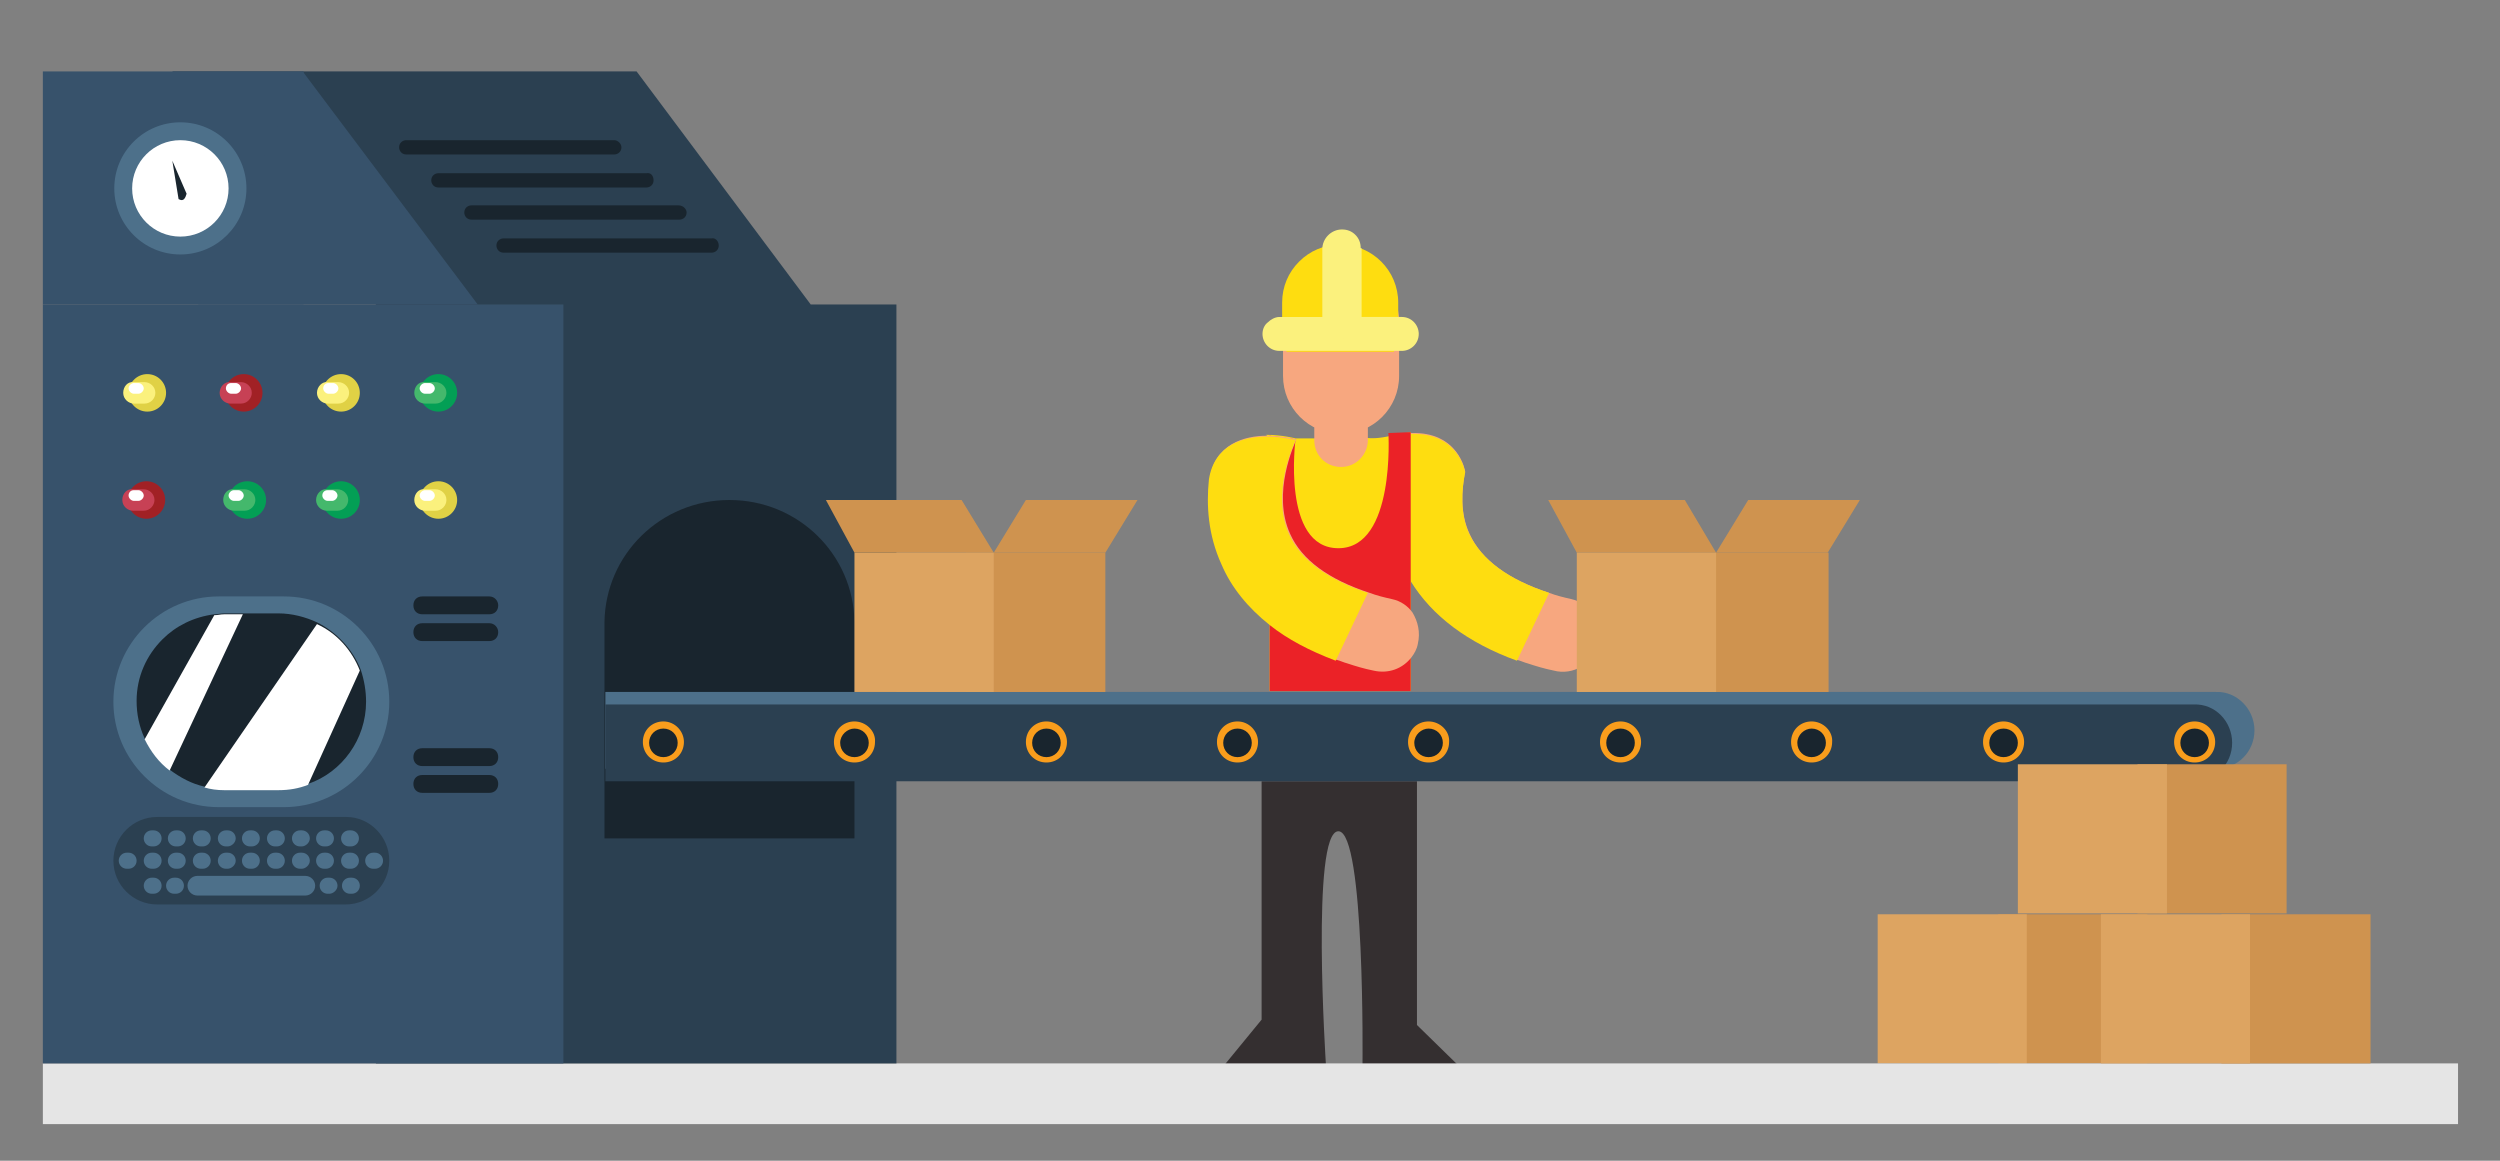 <?xml version="1.0" encoding="utf-8"?>
<!-- Generator: Adobe Illustrator 19.2.0, SVG Export Plug-In . SVG Version: 6.00 Build 0)  -->
<svg version="1.1" id="Layer_1" xmlns="http://www.w3.org/2000/svg" xmlns:xlink="http://www.w3.org/1999/xlink" x="0px" y="0px"
	 viewBox="0 0 280 130" style="enable-background:new 0 0 280 130;" xml:space="preserve">
<rect x="0" y="0" width="280" height="130" fill="#808080" stroke="none"/>
<g>
	<g>
		<rect x="223.8" y="102.4" style="fill:#CF934F;" width="16.7" height="16.7"/>
		<rect x="210.3" y="102.4" style="fill:#DDA461;" width="16.7" height="16.7"/>
	</g>
	<g>
		<g>
			<g>
				<g>
					<path style="fill:#F7A77F;" d="M179,72.1c-0.5,2.2-2.8,3.6-5,3c-1-0.2-2-0.5-2.9-0.8c-0.4-0.1-0.8-0.3-1.2-0.4
						c-5.5-2-9.5-5-11.9-8.9c-0.4-0.6-0.7-1.2-1-1.9c-2.4-5.5-1.5-11.1-0.4-14.5c0.5-0.1,0.9-0.1,1.4-0.1c5.4-0.2,6.1,4.3,6.1,4.3h0
						c-0.4,2-0.6,4.7,0.5,7c1.3,2.9,4.3,5.1,8.9,6.6c0.8,0.3,1.6,0.5,2.5,0.7C178.2,67.6,179.6,69.9,179,72.1z"/>
				</g>
			</g>
			<path style="fill:#FEDD10;" d="M173.5,66.4l-3.6,7.6c-5.5-2-9.5-5-11.9-8.9c-0.4-0.6-0.7-1.2-1-1.9c-2.4-5.5-1.5-11.1-0.4-14.5
				c0.5-0.1,0.9-0.1,1.4-0.1c5.4-0.2,6.1,4.3,6.1,4.3h0c-0.4,2-0.6,4.7,0.5,7C166,62.7,168.9,64.9,173.5,66.4z"/>
		</g>
		<path style="fill:#FEDD10;" d="M158,48.4v29h-15.8V49.1l-0.4-0.4c1.8,0,3.3,0.4,3.3,0.4l0,0l0,0l4.2,0l1.9-3.9
			c-0.5,1.9-0.5,4.8,4.6,3.6c0.3-0.1,0.6-0.1,0.9-0.2C157.2,48.5,157.6,48.5,158,48.4z"/>
		<path style="fill:#EB2227;" d="M158,48.4v29h-15.8V48.8l2.9,0.4c0,0-1.6,12.2,4.8,12.2s5.6-12.9,5.6-12.9"/>
		<g>
			<g>
				<polygon style="fill:#FCD6CB;" points="145.1,49.1 145.1,49.1 145.1,49.1 				"/>
				<path style="fill:#F7A77F;" d="M158.8,72.1c-0.1,0.6-0.4,1.1-0.7,1.5c-1,1.3-2.6,1.9-4.3,1.5c-1-0.2-2-0.5-2.9-0.8
					c-0.4-0.1-0.8-0.3-1.2-0.4c-2.9-1.1-5.4-2.4-7.4-4c-2.4-1.9-4.3-4.2-5.4-6.8c-1.5-3.3-1.7-6.6-1.4-9.5c0.6-3.9,3.9-4.8,6.4-4.8
					c1.8,0,3.3,0.4,3.3,0.4c-0.2,0.5-2.8,6-0.7,10.6c1.3,2.9,4.3,5.1,8.9,6.6c0.8,0.3,1.6,0.5,2.5,0.7c1,0.2,1.8,0.8,2.3,1.5
					C158.8,69.6,159.1,70.8,158.8,72.1z"/>
			</g>
			<polygon style="fill:#4D708A;" points="145.1,49.1 145.1,49.1 145.1,49.1 			"/>
			<path style="fill:#FEDD10;" d="M153.2,66.4l-3.6,7.6c-2.9-1.1-5.4-2.4-7.4-4c-2.4-1.9-4.3-4.2-5.4-6.8c-1.5-3.3-1.7-6.6-1.4-9.5
				c0.6-3.9,3.9-4.8,6.4-4.8c1.8,0,3.3,0.4,3.3,0.4c-0.2,0.5-2.8,6-0.7,10.6C145.7,62.7,148.7,64.9,153.2,66.4z"/>
		</g>
		<g>
			<path style="fill:#F7A77F;" d="M156.7,42.1c0,3.6-2.9,6.5-6.5,6.5l0,0c-3.6,0-6.5-2.9-6.5-6.5V36c0-3.6,2.9-6.5,6.5-6.5l0,0
				c3.6,0,6.5,2.9,6.5,6.5V42.1z"/>
			<g>
				<path style="fill:#FEDD10;" d="M156.6,33.9v3c0,0.9-0.2,1.7-0.5,2.5h-12c-0.3-0.8-0.5-1.6-0.5-2.5v-3c0-1.8,0.7-3.4,1.9-4.6
					c1.2-1.2,2.8-1.9,4.6-1.9C153.7,27.4,156.6,30.3,156.6,33.9z"/>
				<path style="fill:#FBF17D;" d="M158.9,37.4c0,1.1-0.9,1.9-1.9,1.9h-13.7c-1.1,0-1.9-0.9-1.9-1.9c0-0.5,0.2-1,0.6-1.3
					c0.3-0.3,0.8-0.6,1.3-0.6H157C158.1,35.5,158.9,36.4,158.9,37.4z"/>
				<path style="fill:#FBF17D;" d="M152.4,27.8c0-0.6-0.2-1.1-0.6-1.5c-0.4-0.4-0.9-0.6-1.5-0.6c-1.2,0-2.2,1-2.2,2.2v7.8
					c0,1.2,1,2.2,2.2,2.2c1.2,0,2.2-1,2.2-2.2V27.8z"/>
			</g>
		</g>
		<path style="fill:#342F30;" d="M141.3,87.5v26.7l-4.1,5h11.3c0,0-1.7-26.1,1.4-26.1c3,0,2.7,26.1,2.7,26.1h10.6l-4.5-4.4V87.5"/>
		<path style="fill:#F7A77F;" d="M150.2,52.3c-1.7,0-3-1.3-3-3V48c0-1.7,1.3-3,3-3l0,0c1.7,0,3,1.3,3,3v1.3
			C153.2,50.9,151.9,52.3,150.2,52.3L150.2,52.3z"/>
	</g>
	<rect x="4.8" y="119.1" style="fill:#E5E5E5;" width="270.5" height="6.8"/>
	<g>
		<polygon style="fill:#2B4051;" points="90.8,34.1 71.3,8 19.3,8 42.1,34.1 42.1,119.1 100.4,119.1 100.4,34.1 		"/>
		<rect x="4.8" y="34.1" style="fill:#37526B;" width="58.3" height="85"/>
		<rect x="4.8" y="8" style="fill:#37526B;" width="29.2" height="26.1"/>
		<polyline style="fill:#37526B;" points="33.9,8 53.5,34.1 22.2,34.1 		"/>
		<path style="fill:#19252E;" d="M95.7,69.7v24.2h-28V69.7h0c0.1-7.6,6.3-13.7,14-13.7C89.4,56,95.6,62.1,95.7,69.7L95.7,69.7z"/>
		<path style="fill:#4D708A;" d="M252.5,81.8c0,2.4-1.9,4.3-4.3,4.3H67.8v-8.6h180.4C250.5,77.4,252.5,79.4,252.5,81.8z"/>
		<path style="fill:#2B4051;" d="M250,83.2c0,2.4-1.9,4.3-4.3,4.3H67.8v-8.6h177.9C248.1,78.8,250,80.8,250,83.2z"/>
		<g>
			<circle style="fill:#19252E;" cx="74.3" cy="83.2" r="2"/>
			<path style="fill:#F99D1C;" d="M74.3,81.6c0.9,0,1.6,0.7,1.6,1.6s-0.7,1.6-1.6,1.6c-0.9,0-1.6-0.7-1.6-1.6S73.4,81.6,74.3,81.6
				 M74.3,80.8c-1.3,0-2.3,1-2.3,2.3c0,1.3,1,2.3,2.3,2.3c1.3,0,2.3-1,2.3-2.3C76.6,81.9,75.6,80.8,74.3,80.8L74.3,80.8z"/>
		</g>
		<g>
			<circle style="fill:#19252E;" cx="95.7" cy="83.2" r="2"/>
			<path style="fill:#F99D1C;" d="M95.7,81.6c0.9,0,1.6,0.7,1.6,1.6s-0.7,1.6-1.6,1.6s-1.6-0.7-1.6-1.6S94.9,81.6,95.7,81.6
				 M95.7,80.8c-1.3,0-2.3,1-2.3,2.3c0,1.3,1,2.3,2.3,2.3c1.3,0,2.3-1,2.3-2.3C98.1,81.9,97,80.8,95.7,80.8L95.7,80.8z"/>
		</g>
		<g>
			<circle style="fill:#19252E;" cx="117.2" cy="83.2" r="2"/>
			<path style="fill:#F99D1C;" d="M117.2,81.6c0.9,0,1.6,0.7,1.6,1.6s-0.7,1.6-1.6,1.6c-0.9,0-1.6-0.7-1.6-1.6
				S116.3,81.6,117.2,81.6 M117.2,80.8c-1.3,0-2.3,1-2.3,2.3c0,1.3,1,2.3,2.3,2.3c1.3,0,2.3-1,2.3-2.3
				C119.5,81.9,118.5,80.8,117.2,80.8L117.2,80.8z"/>
		</g>
		<g>
			<circle style="fill:#19252E;" cx="138.6" cy="83.2" r="2"/>
			<path style="fill:#F99D1C;" d="M138.6,81.6c0.9,0,1.6,0.7,1.6,1.6s-0.7,1.6-1.6,1.6c-0.9,0-1.6-0.7-1.6-1.6
				S137.7,81.6,138.6,81.6 M138.6,80.8c-1.3,0-2.3,1-2.3,2.3c0,1.3,1,2.3,2.3,2.3c1.3,0,2.3-1,2.3-2.3
				C140.9,81.9,139.9,80.8,138.6,80.8L138.6,80.8z"/>
		</g>
		<g>
			<circle style="fill:#19252E;" cx="160" cy="83.2" r="2"/>
			<path style="fill:#F99D1C;" d="M160,81.6c0.9,0,1.6,0.7,1.6,1.6s-0.7,1.6-1.6,1.6c-0.9,0-1.6-0.7-1.6-1.6S159.2,81.6,160,81.6
				 M160,80.8c-1.3,0-2.3,1-2.3,2.3c0,1.3,1,2.3,2.3,2.3c1.3,0,2.3-1,2.3-2.3C162.4,81.9,161.3,80.8,160,80.8L160,80.8z"/>
		</g>
		<g>
			<circle style="fill:#19252E;" cx="181.5" cy="83.2" r="2"/>
			<path style="fill:#F99D1C;" d="M181.5,81.6c0.9,0,1.6,0.7,1.6,1.6s-0.7,1.6-1.6,1.6c-0.9,0-1.6-0.7-1.6-1.6
				S180.6,81.6,181.5,81.6 M181.5,80.8c-1.3,0-2.3,1-2.3,2.3c0,1.3,1,2.3,2.3,2.3c1.3,0,2.3-1,2.3-2.3
				C183.8,81.9,182.8,80.8,181.5,80.8L181.5,80.8z"/>
		</g>
		<g>
			<circle style="fill:#19252E;" cx="202.9" cy="83.2" r="2"/>
			<path style="fill:#F99D1C;" d="M202.9,81.6c0.9,0,1.6,0.7,1.6,1.6s-0.7,1.6-1.6,1.6c-0.9,0-1.6-0.7-1.6-1.6
				S202.1,81.6,202.9,81.6 M202.9,80.8c-1.3,0-2.3,1-2.3,2.3c0,1.3,1,2.3,2.3,2.3c1.3,0,2.3-1,2.3-2.3
				C205.3,81.9,204.2,80.8,202.9,80.8L202.9,80.8z"/>
		</g>
		<g>
			<circle style="fill:#19252E;" cx="224.4" cy="83.2" r="2"/>
			<path style="fill:#F99D1C;" d="M224.4,81.6c0.9,0,1.6,0.7,1.6,1.6s-0.7,1.6-1.6,1.6c-0.9,0-1.6-0.7-1.6-1.6
				S223.5,81.6,224.4,81.6 M224.4,80.8c-1.3,0-2.3,1-2.3,2.3c0,1.3,1,2.3,2.3,2.3c1.3,0,2.3-1,2.3-2.3
				C226.7,81.9,225.7,80.8,224.4,80.8L224.4,80.8z"/>
		</g>
		<g>
			<circle style="fill:#19252E;" cx="245.8" cy="83.2" r="2"/>
			<path style="fill:#F99D1C;" d="M245.8,81.6c0.9,0,1.6,0.7,1.6,1.6s-0.7,1.6-1.6,1.6c-0.9,0-1.6-0.7-1.6-1.6
				S244.9,81.6,245.8,81.6 M245.8,80.8c-1.3,0-2.3,1-2.3,2.3c0,1.3,1,2.3,2.3,2.3c1.3,0,2.3-1,2.3-2.3
				C248.1,81.9,247.1,80.8,245.8,80.8L245.8,80.8z"/>
		</g>
		<path style="fill:#19252E;" d="M69.6,16.5c0,0.5-0.4,0.8-0.8,0.8H45.5c-0.5,0-0.8-0.4-0.8-0.8l0,0c0-0.5,0.4-0.8,0.8-0.8h23.3
			C69.2,15.7,69.6,16.1,69.6,16.5L69.6,16.5z"/>
		<path style="fill:#19252E;" d="M73.2,20.2c0,0.5-0.4,0.8-0.8,0.8H49.1c-0.5,0-0.8-0.4-0.8-0.8l0,0c0-0.5,0.4-0.8,0.8-0.8h23.3
			C72.9,19.3,73.2,19.7,73.2,20.2L73.2,20.2z"/>
		<path style="fill:#19252E;" d="M76.9,23.8c0,0.5-0.4,0.8-0.8,0.8H52.8c-0.5,0-0.8-0.4-0.8-0.8l0,0c0-0.5,0.4-0.8,0.8-0.8H76
			C76.5,23,76.9,23.4,76.9,23.8L76.9,23.8z"/>
		<path style="fill:#19252E;" d="M80.5,27.5c0,0.5-0.4,0.8-0.8,0.8H56.4c-0.5,0-0.8-0.4-0.8-0.8l0,0c0-0.5,0.4-0.8,0.8-0.8h23.3
			C80.1,26.6,80.5,27,80.5,27.5L80.5,27.5z"/>
		<circle style="fill:#4D708A;" cx="20.2" cy="21.1" r="7.4"/>
		<circle style="fill:#FFFFFF;" cx="20.2" cy="21.1" r="5.4"/>
		<path style="fill:#19252E;" d="M20.9,21.7L19.3,18l0.7,4.3C20.1,22.3,20.6,22.8,20.9,21.7z"/>
		<g>
			<circle style="fill:#E0D145;" cx="16.5" cy="44" r="2.1"/>
			<path style="fill:#FBF17D;" d="M13.8,44c0,0.7,0.6,1.2,1.2,1.2h1.2c0.7,0,1.2-0.6,1.2-1.2l0,0c0-0.7-0.6-1.2-1.2-1.2H15
				C14.3,42.7,13.8,43.3,13.8,44L13.8,44z"/>
			<path style="fill:#FFFFFF;" d="M14.4,43.5c0,0.3,0.3,0.6,0.6,0.6h0.5c0.3,0,0.6-0.3,0.6-0.6l0,0c0-0.3-0.3-0.6-0.6-0.6H15
				C14.7,42.9,14.4,43.2,14.4,43.5L14.4,43.5z"/>
		</g>
		<g>
			<circle style="fill:#A12125;" cx="27.3" cy="44" r="2.1"/>
			<path style="fill:#C74155;" d="M24.6,44c0,0.7,0.6,1.2,1.2,1.2H27c0.7,0,1.2-0.6,1.2-1.2l0,0c0-0.7-0.6-1.2-1.2-1.2h-1.2
				C25.2,42.7,24.6,43.3,24.6,44L24.6,44z"/>
			<path style="fill:#FFFFFF;" d="M25.3,43.5c0,0.3,0.3,0.6,0.6,0.6h0.5c0.3,0,0.6-0.3,0.6-0.6l0,0c0-0.3-0.3-0.6-0.6-0.6h-0.5
				C25.5,42.9,25.3,43.2,25.3,43.5L25.3,43.5z"/>
		</g>
		<g>
			<circle style="fill:#E0D145;" cx="38.2" cy="44" r="2.1"/>
			<path style="fill:#FBF17D;" d="M35.5,44c0,0.7,0.6,1.2,1.2,1.2h1.2c0.7,0,1.2-0.6,1.2-1.2l0,0c0-0.7-0.6-1.2-1.2-1.2h-1.2
				C36.1,42.7,35.5,43.3,35.5,44L35.5,44z"/>
			<path style="fill:#FFFFFF;" d="M36.2,43.5c0,0.3,0.3,0.6,0.6,0.6h0.5c0.3,0,0.6-0.3,0.6-0.6l0,0c0-0.3-0.3-0.6-0.6-0.6h-0.5
				C36.4,42.9,36.2,43.2,36.2,43.5L36.2,43.5z"/>
		</g>
		<g>
			<circle style="fill:#039F55;" cx="49.1" cy="44" r="2.1"/>
			<path style="fill:#44B86C;" d="M46.4,44c0,0.7,0.6,1.2,1.2,1.2h1.2c0.7,0,1.2-0.6,1.2-1.2l0,0c0-0.7-0.6-1.2-1.2-1.2h-1.2
				C46.9,42.7,46.4,43.3,46.4,44L46.4,44z"/>
			<path style="fill:#FFFFFF;" d="M47,43.5c0,0.3,0.3,0.6,0.6,0.6h0.5c0.3,0,0.6-0.3,0.6-0.6l0,0c0-0.3-0.3-0.6-0.6-0.6h-0.5
				C47.3,42.9,47,43.2,47,43.5L47,43.5z"/>
		</g>
		<g>
			<circle style="fill:#E0D145;" cx="49.1" cy="56" r="2.1"/>
			<path style="fill:#FBF17D;" d="M46.4,56c0,0.7,0.6,1.2,1.2,1.2h1.2c0.7,0,1.2-0.6,1.2-1.2l0,0c0-0.7-0.6-1.2-1.2-1.2h-1.2
				C46.9,54.7,46.4,55.3,46.4,56L46.4,56z"/>
			<path style="fill:#FFFFFF;" d="M47,55.5c0,0.3,0.3,0.6,0.6,0.6h0.5c0.3,0,0.6-0.3,0.6-0.6l0,0c0-0.3-0.3-0.6-0.6-0.6h-0.5
				C47.3,54.9,47,55.2,47,55.5L47,55.5z"/>
		</g>
		<g>
			<circle style="fill:#A12125;" cx="16.4" cy="56" r="2.1"/>
			<path style="fill:#C74155;" d="M13.7,56c0,0.7,0.6,1.2,1.2,1.2h1.2c0.7,0,1.2-0.6,1.2-1.2l0,0c0-0.7-0.6-1.2-1.2-1.2h-1.2
				C14.2,54.7,13.7,55.3,13.7,56L13.7,56z"/>
			<path style="fill:#FFFFFF;" d="M14.4,55.5c0,0.3,0.3,0.6,0.6,0.6h0.5c0.3,0,0.6-0.3,0.6-0.6l0,0c0-0.3-0.3-0.6-0.6-0.6h-0.5
				C14.6,54.9,14.4,55.2,14.4,55.5L14.4,55.5z"/>
		</g>
		<g>
			<circle style="fill:#039F55;" cx="38.2" cy="56" r="2.1"/>
			<path style="fill:#44B86C;" d="M35.4,56c0,0.7,0.6,1.2,1.2,1.2h1.2c0.7,0,1.2-0.6,1.2-1.2l0,0c0-0.7-0.6-1.2-1.2-1.2h-1.2
				C36,54.7,35.4,55.3,35.4,56L35.4,56z"/>
			<path style="fill:#FFFFFF;" d="M36.1,55.5c0,0.3,0.3,0.6,0.6,0.6h0.5c0.3,0,0.6-0.3,0.6-0.6l0,0c0-0.3-0.3-0.6-0.6-0.6h-0.5
				C36.3,54.9,36.1,55.2,36.1,55.5L36.1,55.5z"/>
		</g>
		<g>
			<circle style="fill:#039F55;" cx="27.7" cy="56" r="2.1"/>
			<path style="fill:#44B86C;" d="M25,56c0,0.7,0.6,1.2,1.2,1.2h1.2c0.7,0,1.2-0.6,1.2-1.2l0,0c0-0.7-0.6-1.2-1.2-1.2h-1.2
				C25.5,54.7,25,55.3,25,56L25,56z"/>
			<path style="fill:#FFFFFF;" d="M25.6,55.5c0,0.3,0.3,0.6,0.6,0.6h0.5c0.3,0,0.6-0.3,0.6-0.6l0,0c0-0.3-0.3-0.6-0.6-0.6h-0.5
				C25.9,54.9,25.6,55.2,25.6,55.5L25.6,55.5z"/>
		</g>
		<path style="fill:#4D708A;" d="M43.6,78.6c0,6.5-5.3,11.8-11.8,11.8h-7.3c-6.5,0-11.8-5.3-11.8-11.8l0,0c0-6.5,5.3-11.8,11.8-11.8
			h7.3C38.3,66.8,43.6,72.1,43.6,78.6L43.6,78.6z"/>
		<path style="fill:#19252E;" d="M41,78.6c0,4.2-2.7,7.9-6.5,9.2c-1,0.4-2.1,0.6-3.3,0.6h-6.1c-0.8,0-1.5-0.1-2.2-0.3
			c-1.4-0.3-2.7-1-3.9-1.9c-1.2-0.9-2.1-2.1-2.8-3.5c-0.6-1.3-0.9-2.7-0.9-4.2c0-2.7,1.1-5.1,2.9-6.9c1.5-1.5,3.5-2.5,5.8-2.8
			c0.4,0,0.7-0.1,1.1-0.1h6.1c1.5,0,3,0.4,4.3,1c2.2,1.1,4,3,4.9,5.3C40.8,76.2,41,77.4,41,78.6z"/>
		<path style="fill:#FFFFFF;" d="M27.2,68.8L19,86.3c-1.2-0.9-2.1-2.1-2.8-3.5L24,68.9c0.4,0,0.7-0.1,1.1-0.1H27.2z"/>
		<path style="fill:#FFFFFF;" d="M40.3,75.1l-5.8,12.8c-1,0.4-2.1,0.6-3.3,0.6h-6.1c-0.8,0-1.5-0.1-2.2-0.3l12.6-18.3
			C37.7,70.9,39.4,72.8,40.3,75.1z"/>
		<path style="fill:#19252E;" d="M55.8,67.8c0,0.6-0.4,1-1,1h-7.5c-0.6,0-1-0.4-1-1l0,0c0-0.6,0.4-1,1-1h7.5
			C55.4,66.8,55.8,67.3,55.8,67.8L55.8,67.8z"/>
		<path style="fill:#19252E;" d="M55.8,70.8c0,0.6-0.4,1-1,1h-7.5c-0.6,0-1-0.4-1-1l0,0c0-0.6,0.4-1,1-1h7.5
			C55.4,69.8,55.8,70.3,55.8,70.8L55.8,70.8z"/>
		<path style="fill:#19252E;" d="M55.8,84.8c0,0.6-0.4,1-1,1h-7.5c-0.6,0-1-0.4-1-1l0,0c0-0.6,0.4-1,1-1h7.5
			C55.4,83.8,55.8,84.2,55.8,84.8L55.8,84.8z"/>
		<path style="fill:#19252E;" d="M55.8,87.8c0,0.6-0.4,1-1,1h-7.5c-0.6,0-1-0.4-1-1l0,0c0-0.6,0.4-1,1-1h7.5
			C55.4,86.8,55.8,87.2,55.8,87.8L55.8,87.8z"/>
		<path style="fill:#2B4051;" d="M43.6,96.4c0,2.7-2.2,4.9-4.9,4.9H17.6c-2.7,0-4.9-2.2-4.9-4.9l0,0c0-2.7,2.2-4.9,4.9-4.9h21.2
			C41.4,91.5,43.6,93.7,43.6,96.4L43.6,96.4z"/>
		<path style="fill:#4D708A;" d="M35.3,99.2c0-0.6-0.5-1.1-1.1-1.1H22.1c-0.6,0-1.1,0.5-1.1,1.1l0,0c0,0.6,0.5,1.1,1.1,1.1h12.1
			C34.8,100.3,35.3,99.8,35.3,99.2L35.3,99.2z"/>
		<path style="fill:#4D708A;" d="M20.6,99.2c0-0.5-0.4-0.9-0.9-0.9h-0.2c-0.5,0-0.9,0.4-0.9,0.9l0,0c0,0.5,0.4,0.9,0.9,0.9h0.2
			C20.2,100.1,20.6,99.7,20.6,99.2L20.6,99.2z"/>
		<path style="fill:#4D708A;" d="M18.1,99.2c0-0.5-0.4-0.9-0.9-0.9H17c-0.5,0-0.9,0.4-0.9,0.9l0,0c0,0.5,0.4,0.9,0.9,0.9h0.2
			C17.7,100.1,18.1,99.7,18.1,99.2L18.1,99.2z"/>
		<path style="fill:#4D708A;" d="M15.3,96.4c0-0.5-0.4-0.9-0.9-0.9h-0.2c-0.5,0-0.9,0.4-0.9,0.9l0,0c0,0.5,0.4,0.9,0.9,0.9h0.2
			C14.9,97.3,15.3,96.9,15.3,96.4L15.3,96.4z"/>
		<path style="fill:#4D708A;" d="M18.1,96.4c0-0.5-0.4-0.9-0.9-0.9H17c-0.5,0-0.9,0.4-0.9,0.9l0,0c0,0.5,0.4,0.9,0.9,0.9h0.2
			C17.7,97.3,18.1,96.9,18.1,96.4L18.1,96.4z"/>
		<path style="fill:#4D708A;" d="M20.8,96.4c0-0.5-0.4-0.9-0.9-0.9h-0.2c-0.5,0-0.9,0.4-0.9,0.9l0,0c0,0.5,0.4,0.9,0.9,0.9h0.2
			C20.4,97.3,20.8,96.9,20.8,96.4L20.8,96.4z"/>
		<path style="fill:#4D708A;" d="M23.6,96.4c0-0.5-0.4-0.9-0.9-0.9h-0.2c-0.5,0-0.9,0.4-0.9,0.9l0,0c0,0.5,0.4,0.9,0.9,0.9h0.2
			C23.2,97.3,23.6,96.9,23.6,96.4L23.6,96.4z"/>
		<path style="fill:#4D708A;" d="M26.4,96.4c0-0.5-0.4-0.9-0.9-0.9h-0.2c-0.5,0-0.9,0.4-0.9,0.9l0,0c0,0.5,0.4,0.9,0.9,0.9h0.2
			C25.9,97.3,26.4,96.9,26.4,96.4L26.4,96.4z"/>
		<path style="fill:#4D708A;" d="M29.1,96.4c0-0.5-0.4-0.9-0.9-0.9H28c-0.5,0-0.9,0.4-0.9,0.9l0,0c0,0.5,0.4,0.9,0.9,0.9h0.2
			C28.7,97.3,29.1,96.9,29.1,96.4L29.1,96.4z"/>
		<path style="fill:#4D708A;" d="M31.9,96.4c0-0.5-0.4-0.9-0.9-0.9h-0.2c-0.5,0-0.9,0.4-0.9,0.9l0,0c0,0.5,0.4,0.9,0.9,0.9H31
			C31.5,97.3,31.9,96.9,31.9,96.4L31.9,96.4z"/>
		<path style="fill:#4D708A;" d="M34.7,96.4c0-0.5-0.4-0.9-0.9-0.9h-0.2c-0.5,0-0.9,0.4-0.9,0.9l0,0c0,0.5,0.4,0.9,0.9,0.9h0.2
			C34.2,97.3,34.7,96.9,34.7,96.4L34.7,96.4z"/>
		<path style="fill:#4D708A;" d="M37.4,96.4c0-0.5-0.4-0.9-0.9-0.9h-0.2c-0.5,0-0.9,0.4-0.9,0.9l0,0c0,0.5,0.4,0.9,0.9,0.9h0.2
			C37,97.3,37.4,96.9,37.4,96.4L37.4,96.4z"/>
		<path style="fill:#4D708A;" d="M40.2,96.4c0-0.5-0.4-0.9-0.9-0.9h-0.2c-0.5,0-0.9,0.4-0.9,0.9l0,0c0,0.5,0.4,0.9,0.9,0.9h0.2
			C39.8,97.3,40.2,96.9,40.2,96.4L40.2,96.4z"/>
		<path style="fill:#4D708A;" d="M18.1,93.9c0-0.5-0.4-0.9-0.9-0.9H17c-0.5,0-0.9,0.4-0.9,0.9l0,0c0,0.5,0.4,0.9,0.9,0.9h0.2
			C17.7,94.8,18.1,94.4,18.1,93.9L18.1,93.9z"/>
		<path style="fill:#4D708A;" d="M20.8,93.9c0-0.5-0.4-0.9-0.9-0.9h-0.2c-0.5,0-0.9,0.4-0.9,0.9l0,0c0,0.5,0.4,0.9,0.9,0.9h0.2
			C20.4,94.8,20.8,94.4,20.8,93.9L20.8,93.9z"/>
		<path style="fill:#4D708A;" d="M23.6,93.9c0-0.5-0.4-0.9-0.9-0.9h-0.2c-0.5,0-0.9,0.4-0.9,0.9l0,0c0,0.5,0.4,0.9,0.9,0.9h0.2
			C23.2,94.8,23.6,94.4,23.6,93.9L23.6,93.9z"/>
		<path style="fill:#4D708A;" d="M26.4,93.9c0-0.5-0.4-0.9-0.9-0.9h-0.2c-0.5,0-0.9,0.4-0.9,0.9l0,0c0,0.5,0.4,0.9,0.9,0.9h0.2
			C25.9,94.8,26.4,94.4,26.4,93.9L26.4,93.9z"/>
		<path style="fill:#4D708A;" d="M29.1,93.9c0-0.5-0.4-0.9-0.9-0.9H28c-0.5,0-0.9,0.4-0.9,0.9l0,0c0,0.5,0.4,0.9,0.9,0.9h0.2
			C28.7,94.8,29.1,94.4,29.1,93.9L29.1,93.9z"/>
		<path style="fill:#4D708A;" d="M31.9,93.9c0-0.5-0.4-0.9-0.9-0.9h-0.2c-0.5,0-0.9,0.4-0.9,0.9l0,0c0,0.5,0.4,0.9,0.9,0.9H31
			C31.5,94.8,31.9,94.4,31.9,93.9L31.9,93.9z"/>
		<path style="fill:#4D708A;" d="M34.7,93.9c0-0.5-0.4-0.9-0.9-0.9h-0.2c-0.5,0-0.9,0.4-0.9,0.9l0,0c0,0.5,0.4,0.9,0.9,0.9h0.2
			C34.2,94.8,34.7,94.4,34.7,93.9L34.7,93.9z"/>
		<path style="fill:#4D708A;" d="M37.4,93.9c0-0.5-0.4-0.9-0.9-0.9h-0.2c-0.5,0-0.9,0.4-0.9,0.9l0,0c0,0.5,0.4,0.9,0.9,0.9h0.2
			C37,94.8,37.4,94.4,37.4,93.9L37.4,93.9z"/>
		<path style="fill:#4D708A;" d="M40.2,93.9c0-0.5-0.4-0.9-0.9-0.9h-0.2c-0.5,0-0.9,0.4-0.9,0.9l0,0c0,0.5,0.4,0.9,0.9,0.9h0.2
			C39.8,94.8,40.2,94.4,40.2,93.9L40.2,93.9z"/>
		<path style="fill:#4D708A;" d="M42.9,96.4c0-0.5-0.4-0.9-0.9-0.9h-0.2c-0.5,0-0.9,0.4-0.9,0.9l0,0c0,0.5,0.4,0.9,0.9,0.9H42
			C42.5,97.3,42.9,96.9,42.9,96.4L42.9,96.4z"/>
		<path style="fill:#4D708A;" d="M40.3,99.2c0-0.5-0.4-0.9-0.9-0.9h-0.2c-0.5,0-0.9,0.4-0.9,0.9l0,0c0,0.5,0.4,0.9,0.9,0.9h0.2
			C39.9,100.1,40.3,99.7,40.3,99.2L40.3,99.2z"/>
		<path style="fill:#4D708A;" d="M37.8,99.2c0-0.5-0.4-0.9-0.9-0.9h-0.2c-0.5,0-0.9,0.4-0.9,0.9l0,0c0,0.5,0.4,0.9,0.9,0.9h0.2
			C37.3,100.1,37.8,99.7,37.8,99.2L37.8,99.2z"/>
	</g>
	<g>
		<rect x="108.2" y="61.9" style="fill:#CF934F;" width="15.6" height="15.6"/>
		<polygon style="fill:#CF934F;" points="127.4,56 114.9,56 111.3,61.9 123.8,61.9 		"/>
		<polygon style="fill:#CF934F;" points="92.5,56 107.7,56 111.3,61.9 95.7,61.9 		"/>
		<rect x="95.7" y="61.9" style="fill:#DDA461;" width="15.6" height="15.6"/>
	</g>
	<g>
		<rect x="189.2" y="61.9" style="fill:#CF934F;" width="15.6" height="15.6"/>
		<polygon style="fill:#CF934F;" points="208.3,56 195.8,56 192.2,61.9 204.7,61.9 		"/>
		<polygon style="fill:#CF934F;" points="173.4,56 188.7,56 192.2,61.9 176.6,61.9 		"/>
		<rect x="176.6" y="61.9" style="fill:#DDA461;" width="15.6" height="15.6"/>
	</g>
	<g>
		<rect x="248.8" y="102.4" style="fill:#CF934F;" width="16.7" height="16.7"/>
		<rect x="235.3" y="102.4" style="fill:#DDA461;" width="16.7" height="16.7"/>
	</g>
	<g>
		<rect x="239.4" y="85.6" style="fill:#CF934F;" width="16.7" height="16.7"/>
		<rect x="226" y="85.6" style="fill:#DDA461;" width="16.7" height="16.7"/>
	</g>
</g>
</svg>
